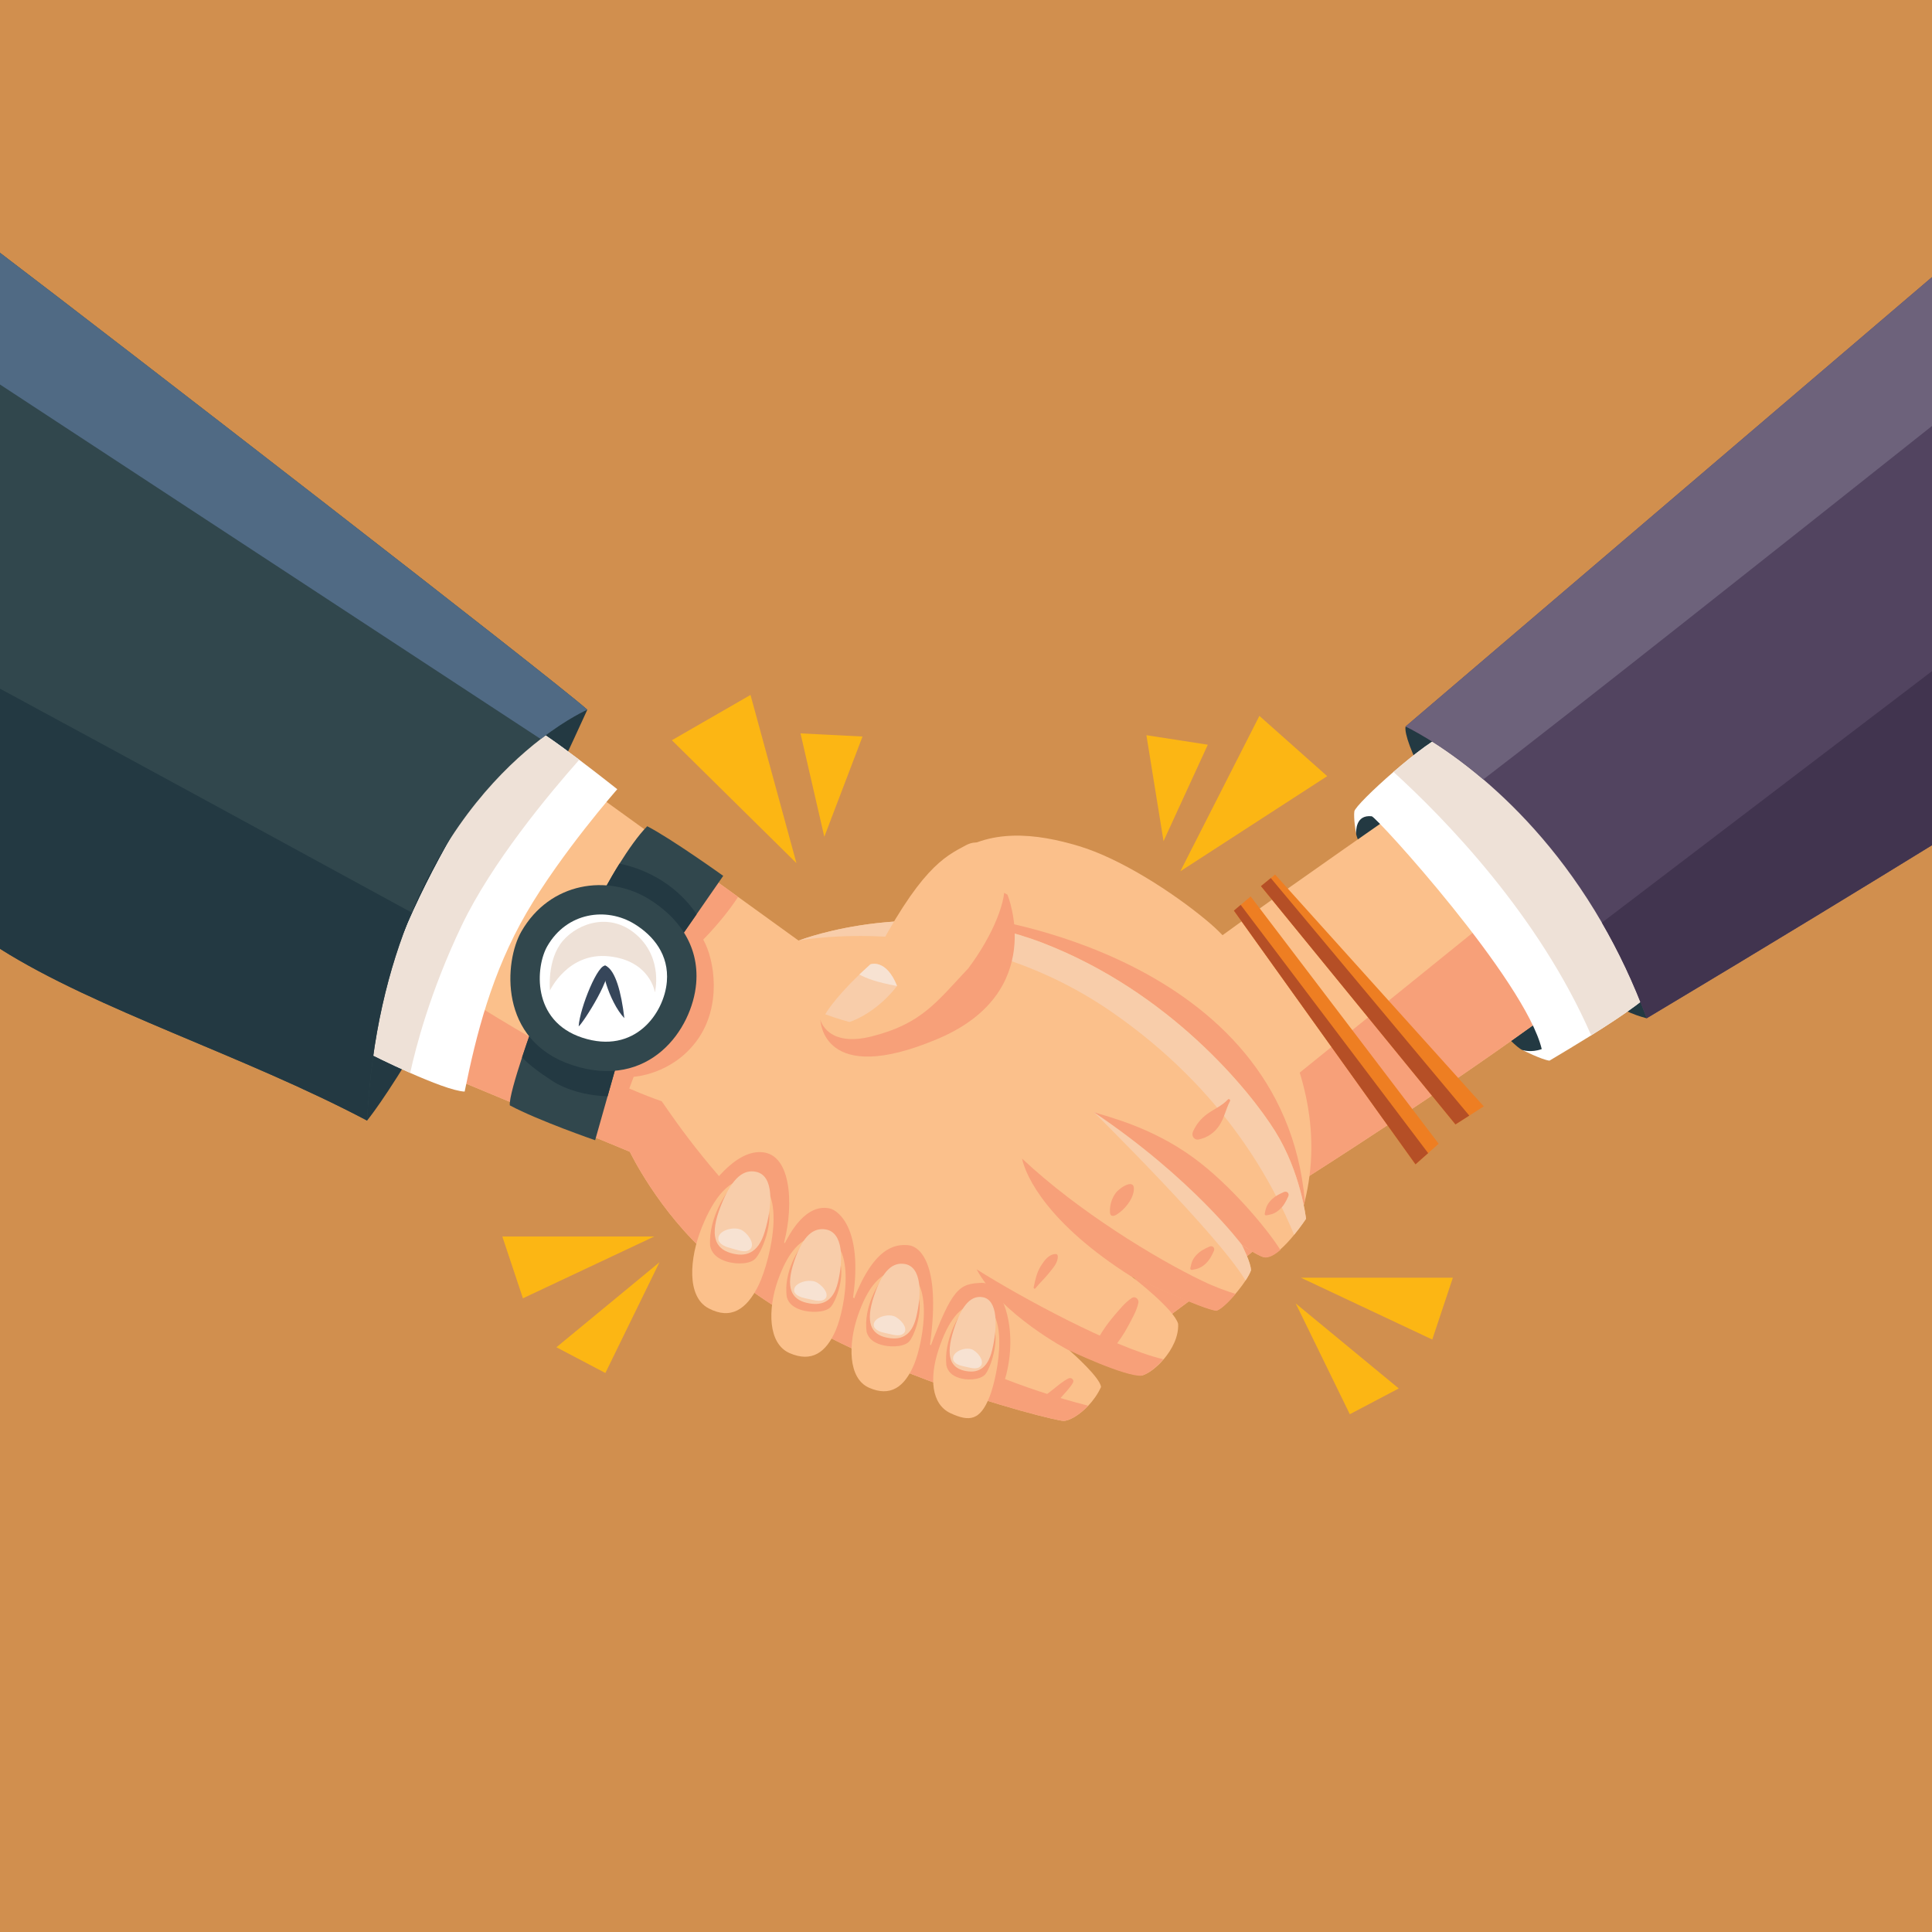 <?xml version="1.0" encoding="utf-8"?>
<!-- Generator: Adobe Illustrator 28.1.0, SVG Export Plug-In . SVG Version: 6.00 Build 0)  -->
<svg version="1.1" xmlns="http://www.w3.org/2000/svg" xmlns:xlink="http://www.w3.org/1999/xlink" x="0px" y="0px"
	 viewBox="0 0 500 500" style="enable-background:new 0 0 500 500;" xml:space="preserve">
<style type="text/css">
	.st0{fill:#FFFFFF;}
	.st1{fill:#D18F4E;}
	.st2{fill:#FCB614;}
	.st3{fill:#233942;}
	.st4{fill:#FBC08B;}
	.st5{fill:#F7A079;}
	.st6{fill:#EEE1D7;}
	.st7{fill:#EE7E22;}
	.st8{fill:#B54F26;}
	.st9{fill:#524460;}
	.st10{fill:#6D627B;}
	.st11{fill:#41344F;}
	.st12{fill:#F8CDAA;}
	.st13{fill:#31474D;}
	.st14{fill:#506A84;}
	.st15{fill:#36465A;}
	.st16{fill:#F7E2D2;}
</style>
<g id="BACKGROUND">
	<rect class="st0" width="500" height="500"/>
	<rect class="st1" width="500" height="500"/>
</g>
<g id="OBJECTS">
	<g>
		<g>
			<g>
				<g>
					<polygon class="st2" points="325.93,185.27 305.47,225.49 343.48,200.87 					"/>
					<polygon class="st2" points="301.12,217.69 312.58,192.73 296.69,190.27 					"/>
				</g>
				<g>
					<polygon class="st2" points="194.23,179.85 206.12,223.38 173.88,191.57 					"/>
					<polygon class="st2" points="213.33,216.56 207.17,189.8 223.22,190.61 					"/>
				</g>
				<g>
					<polygon class="st2" points="169.33,320 130,320 135.33,336 					"/>
					<polygon class="st2" points="170.67,326.67 144,348.67 156.67,355.33 					"/>
				</g>
				<g>
					<polygon class="st2" points="336.67,330.67 376,330.67 370.67,346.67 					"/>
					<polygon class="st2" points="335.33,337.33 362,359.33 349.33,366 					"/>
				</g>
			</g>
			<g>
				<g>
					<path class="st3" d="M363.76,188.02c-1.43,7.31,33.89,68.37,62.4,75.51C435,219.33,379.52,187.71,363.76,188.02z"/>
					<path class="st3" d="M351,216c2.25,9.25,38,53.75,43,55.75s6.75,0.25,8-1s-37.23-61.34-46.25-63.5
						C349.5,205.75,351,216,351,216z"/>
					<g>
						<g>
							<path class="st4" d="M406.33,258.33c-24.72,18.42-54.44,37.69-67.43,45.98c-4.17,2.66-6.62,4.18-6.62,4.18l-6.79-20.25
								L311.33,246c0-0.18,1.92-1.67,5.06-3.97c13.89-10.18,51.61-36.36,51.61-36.36s11.07,8.54,21.32,20.08
								c1.54,1.73,3.06,3.53,4.52,5.38C400.66,239.78,406.2,249.48,406.33,258.33z"/>
							<path class="st5" d="M406.33,258.33c-24.72,18.42-54.44,37.69-67.43,45.98c-4.17,2.66-6.62,4.18-6.62,4.18l-6.79-20.25
								l10.88-10.65l57.47-46.46L394,231C402.72,240.83,406.17,247.59,406.33,258.33z"/>
						</g>
						<g>
							<path class="st4" d="M336.37,277.59c-4.49-14.66-12.88-26.24-17.29-32.34c-0.82-1.14-1.72-2.21-2.69-3.22
								c-1.32-1.39-2.75-2.68-4.22-3.9c-8.65-7.18-22.12-15.89-32.84-19.13c-11.26-3.41-23.47-4.74-33.16,2.67
								c-5.32,4.06-1.72,15.94-3.07,22.06l-0.07,1.81l-5.62,32.39c6.49,4.75,12.93,9.57,19,14.83c7.53,6.54,14.24,13.97,21.34,20.96
								c6.94,6.83,13.61,13.76,19.44,21.58c1.47,1.97,2.83,4.05,4.18,6.15c0.53-0.38,1.05-0.77,1.58-1.15
								c14.7-10.79,29.48-22.79,34.35-27.96c0.14-0.51,0.27-1.02,0.39-1.53c0.54-2.19,0.94-4.36,1.21-6.5
								C340.14,294.73,338.85,285.69,336.37,277.59z"/>
							<path class="st5" d="M253.5,237.5l-10.4,6.23l-0.07,1.81l-5.62,32.39c6.49,4.75,12.93,9.57,19,14.83
								c7.53,6.54,14.24,13.97,21.34,20.96c6.94,6.83,13.61,13.76,19.44,21.58c1.47,1.97,2.83,4.05,4.18,6.15
								c15.21-11.08,30.89-23.75,35.93-29.11c0.14-0.51,0.27-1.02,0.39-1.53C332,247,253.02,237.5,253.5,237.5z"/>
						</g>
					</g>
					<g>
						<path class="st0" d="M429.25,254.5c-1.23,2.82-8.91,8.11-17.45,13.45c-3.58,2.23-7.32,4.48-10.8,6.55c-2-0.25-7-2.75-7-2.75
							s2.25,0.75,5-0.25c-4.25-17.75-42.76-60.12-44-60.25c-4.13-0.45-4.07,3.7-4.02,4.59c-0.14-0.75-0.7-4.07-0.48-5.84
							c0.12-0.98,4.83-5.65,10.13-10.23c5.48-4.74,11.58-9.39,13.87-9.77c4.5-0.75,15.44,5.85,25.75,17.5
							C411.75,220.5,426.75,241.5,429.25,254.5z"/>
						<path class="st6" d="M429.25,254.5c-1.23,2.82-8.91,8.11-17.45,13.45c-13.52-31.11-37.86-56.06-51.17-68.18
							c5.48-4.74,11.58-9.39,13.87-9.77c4.5-0.75,15.44,5.85,25.75,17.5C411.75,220.5,426.75,241.5,429.25,254.5z"/>
					</g>
					<g>
						<g>
							<polygon class="st7" points="384,286.33 380.25,288.72 376.67,291 326.33,229.33 328.88,227.24 330,226.33 							"/>
							<polygon class="st8" points="380.25,288.72 376.67,291 326.33,229.33 328.88,227.24 							"/>
						</g>
						<g>
							<polygon class="st7" points="372.33,296 369.6,298.43 366.33,301.33 319.33,235.67 321.09,234.18 323.67,232 							"/>
							<polygon class="st8" points="369.6,298.43 366.33,301.33 319.33,235.67 321.09,234.18 							"/>
						</g>
					</g>
					<g>
						<path class="st9" d="M500,71.72v147.02c-15.84,9.75-41.59,25.5-73.84,44.79c-3.4-9.23-7.35-17.45-11.59-24.75
							c-9.84-17-21.21-29.01-30.69-37.07c-11.43-9.72-20.12-13.69-20.12-13.69L500,71.72z"/>
						<path class="st10" d="M500,71.72v38.52c-36.29,28.82-96.24,76.32-116.12,91.47c-11.43-9.72-20.12-13.69-20.12-13.69L500,71.72
							z"/>
						<path class="st11" d="M500,173.69v45.05c-15.84,9.75-41.59,25.5-73.84,44.79c-3.4-9.23-7.35-17.45-11.59-24.75L500,173.69z"/>
					</g>
				</g>
				<path class="st3" d="M95,290c0,0,18.67-22.33,57-106.33C98.51,185.88,78.98,264.58,95,290"/>
				<g>
					<g>
						<path class="st4" d="M338,315.42c0,0-1.29,1.96-3.08,4.15c-1.08,1.33-2.36,2.74-3.63,3.84c-1.51,1.3-3.02,2.15-4.24,1.91
							c-1.03-0.24-2.8-1.3-4.09-2.14c-0.87-0.56-1.52-1.03-1.62-1.09c0.01,0.01,0.02,0.02,0.02,0.04c0.26,0.52,2.39,4.73,2.39,6.64
							c-0.26,0.72-0.76,1.64-1.41,2.63c-0.72,1.09-1.62,2.28-2.56,3.38c-1.93,2.27-4.01,4.2-4.99,4.36
							c-2.99-0.15-20.42-8.15-22.04-8.89c-0.01,0-0.02,0-0.03-0.01c0.97,0.76,11.13,8.62,12.18,12.36c0.17,3.27-1.54,6.58-3.67,9.1
							c-1.87,2.21-4.06,3.81-5.6,4.25c-4.31,0.31-18.57-6.47-19.15-6.73l0.17,0.15c1.24,1.09,8.01,7.14,8.3,9.57
							c-0.84,1.85-2.03,3.51-3.31,4.86c-2.31,2.44-4.92,3.93-6.43,3.93c-2.36,0-61.88-14.31-91.21-42.31
							c-13.63-11.9-21-27.34-21-27.34l-5.12-2.13l-16.86-7.01l-42.08-17.51c0,0,2.71-9.62,7.47-22.24
							c7.11-18.8,18.78-44.27,32.84-54.44l34.35,24.8l17.42,12.57l15.65,11.3c0,0,0.01,0,0.04-0.01
							c1.22-0.47,31.29-11.73,63.29,0.67c32.67,12.67,53.33,38,60,48.67C336.67,303.42,338,315.42,338,315.42z"/>
						<path class="st12" d="M323.75,328.77c-0.26,0.72-0.76,1.64-1.41,2.63c-6.91-11.69-39.26-43.57-39.26-43.57
							c8.21,1.96,30.79,23.05,31.17,23.55c1.44,1.88,5.27,7.09,8.71,11.8c-0.87-0.56-1.52-1.03-1.62-1.09
							c0.01,0.01,0.02,0.02,0.02,0.04C321.62,322.65,323.75,326.86,323.75,328.77z"/>
						<path class="st12" d="M338,315.42c0,0-1.29,1.96-3.08,4.15c-5.09-12.24-17.31-37.09-47.42-57.82
							c-37.79-26.01-79.27-18.62-80.79-18.34c1.22-0.47,31.29-11.73,63.29,0.67c32.67,12.67,53.33,38,60,48.67
							C336.67,303.42,338,315.42,338,315.42z"/>
						<path class="st5" d="M182,243.17c3,5.33,4.83,17.33-1.67,26.16c-6.5,8.84-16.33,9.34-16.33,9.34l-5.67,15
							c0,0-0.13,0.92-0.45,2.28l-16.86-7.01c5.72-22.79,25.83-57.97,32.58-69.39l17.42,12.57C188.99,235.2,186.09,238.96,182,243.17
							z"/>
						<path class="st5" d="M281.64,363.8c-2.31,2.44-4.92,3.93-6.43,3.93c-2.36,0-61.88-14.31-91.21-42.31
							c-13.63-11.9-21-27.34-21-27.34l-64.06-26.65c0,0,2.71-9.62,7.47-22.24c16.19,10.76,45.08,29.05,64.84,35.81
							C178.47,295.35,211.85,345.98,281.64,363.8z"/>
						<path class="st5" d="M182.75,308.75c0,0,7.25-11.75,15-10.5s7.5,16,4.75,24.75c5-10.75,10-10.75,12.25-10.25s9,5.5,5.75,24.75
							c5.5-15,11.25-15.5,14.5-15.25s8.75,5.25,5.5,27c6-16,7.75-17,13.5-17.25s10,13.25,5.75,26
							C240,358.75,193.75,339.5,182.75,308.75z"/>
						<path class="st5" d="M331.37,323.49c-1.51,1.3-3.02,2.15-4.24,1.91c-1.72-0.4-5.48-3.07-5.71-3.23
							c-0.01,0-0.01-0.01-0.01-0.01s-12.79-17.16-38.33-34.33c3.54,1.17,14.75,3.75,25.75,11.75
							C317.98,306.24,327.66,317.57,331.37,323.49z"/>
						<path class="st5" d="M319.78,334.86c-1.93,2.27-4.01,4.2-4.99,4.36c-2.99-0.15-20.42-8.15-22.04-8.89
							c-0.02,0-0.04-0.02-0.06-0.03c-21.52-13.64-27.19-25.8-28.19-30.47c14.53,13.66,34.56,25.85,46.67,31.67
							C314.46,333.09,317.47,334.16,319.78,334.86z"/>
						<path class="st5" d="M301.06,351.78c-1.87,2.21-4.06,3.81-5.6,4.25c-4.31,0.31-18.57-6.47-19.15-6.73
							c0,0-17.25-9.04-23.56-20.8C263.97,335.61,288.01,348.65,301.06,351.78z"/>
						<path class="st5" d="M260.13,347.65c-1.46,1.19-2.92,2.4-4.28,3.69c-1.36,1.29-2.97,2.33-4.08,3.84
							c-1.63,2.23,2.11,5.16,3.87,2.98c1.18-1.46,1.76-3.28,2.66-4.93c0.91-1.65,1.7-3.37,2.47-5.09
							C260.97,347.72,260.5,347.35,260.13,347.65z"/>
						<path class="st5" d="M276.53,356.73c-1.51,0.75-2.91,2-4.24,3.04c-1.38,1.08-2.9,2.15-4.11,3.41
							c-1.65,1.7,0.81,4.06,2.57,2.57c1.35-1.15,2.54-2.61,3.71-3.94c1.09-1.24,2.37-2.51,3.21-3.94
							C278.11,357.11,277.25,356.37,276.53,356.73z"/>
						<path class="st5" d="M292.94,335.9c-1.77,1.16-3.21,2.99-4.59,4.59c-1.52,1.76-2.82,3.62-4,5.62
							c-1.32,2.25,2.03,5.06,3.74,2.88c1.44-1.83,2.75-3.69,3.84-5.75c0.99-1.89,2.24-3.96,2.68-6.06
							C294.8,336.28,293.83,335.33,292.94,335.9z"/>
						<path class="st5" d="M317.77,284.55c-1.43,1.57-3.5,2.44-5.22,3.66c-1.7,1.21-2.97,2.75-3.81,4.66
							c-0.48,1.09,0.3,2.29,1.55,2.01c2.23-0.49,4.05-1.75,5.29-3.64c1.27-1.94,1.68-4.24,2.74-6.27
							C318.5,284.64,318.05,284.24,317.77,284.55z"/>
						<path class="st5" d="M313.03,322.61c-1.3,0.58-2.39,1.11-3.4,2.18c-0.46,0.49-0.82,0.98-1.08,1.6
							c-0.27,0.64-0.33,1.14-0.49,1.81c-0.07,0.28,0.17,0.51,0.45,0.45c0.59-0.14,1.1-0.19,1.66-0.41c0.69-0.27,1.22-0.63,1.77-1.13
							c1.08-0.98,1.62-2.08,2.21-3.36C314.51,322.96,313.8,322.27,313.03,322.61z"/>
						<path class="st5" d="M332.28,308.49c-1.3,0.58-2.39,1.11-3.4,2.18c-0.46,0.49-0.82,0.98-1.08,1.6
							c-0.27,0.64-0.33,1.14-0.49,1.81c-0.07,0.28,0.17,0.51,0.45,0.45c0.59-0.14,1.1-0.19,1.66-0.41c0.69-0.27,1.22-0.63,1.77-1.13
							c1.08-0.98,1.62-2.08,2.21-3.36C333.76,308.84,333.05,308.15,332.28,308.49z"/>
						<path class="st5" d="M273.2,324.53c-1.79,0.08-2.89,1.64-3.79,3.04c-1.09,1.71-1.5,3.66-1.9,5.62
							c-0.05,0.23,0.25,0.47,0.43,0.25c1.16-1.44,2.49-2.63,3.63-4.09c0.98-1.26,2.28-2.58,2.18-4.28
							C273.73,324.79,273.51,324.51,273.2,324.53z"/>
						<path class="st5" d="M288.75,308.74c-1.05,1.42-1.59,3.21-1.49,4.97c0.01,0.27,0.05,0.57,0.24,0.76
							c0.37,0.38,1.02,0.16,1.47-0.13c2-1.26,4.09-3.7,4.44-6.13C293.93,304.61,289.75,307.38,288.75,308.74z"/>
					</g>
					<g>
						<path class="st0" d="M159.75,204.25c0,0-14.5,16.5-23.5,32s-13,31.5-16,46.25c-2.81-0.12-8.76-2.47-14.09-4.83
							c-5.54-2.45-10.41-4.92-10.41-4.92c2.5-32.25,36.25-83.25,41.75-84.5c1.4,0.25,7.12,4.38,12.41,8.38
							C155.03,200.5,159.75,204.25,159.75,204.25z"/>
						<path class="st6" d="M149.91,196.63c-8.03,9.06-22.68,26.7-30.41,42.87c-8.22,17.18-11.97,31.85-13.34,38.17
							c-5.54-2.45-10.41-4.92-10.41-4.92c2.5-32.25,36.25-83.25,41.75-84.5C138.9,188.5,144.62,192.63,149.91,196.63z"/>
					</g>
					<g>
						<path class="st13" d="M152,183.67c0,0-5.01,2.15-12.06,7.59c-9.83,7.58-23.65,21.53-33.41,44.9
							C100.58,250.39,96.13,268.1,95,290c-32.07-16.93-69.95-28.63-95-44.45V65.42C29.22,87.62,141.84,174.72,152,183.67z"/>
						<path class="st3" d="M106.53,236.16C100.58,250.39,96.13,268.1,95,290c-32.07-16.93-69.95-28.63-95-44.45v-67.32
							C33.24,196.19,75.84,219.41,106.53,236.16z"/>
						<path class="st14" d="M152,183.67c0,0-5.01,2.15-12.06,7.59L0,99.51V65.42C29.22,87.62,141.84,174.72,152,183.67z"/>
					</g>
					<g>
						<g>
							<path class="st13" d="M187.17,226.67l-6.89,9.94l-4.78,6.89l-20-11.33c0-0.28,2.08-4.27,4.82-8.65
								c2.22-3.55,4.87-7.37,7.18-9.69C173.67,217,187.17,226.67,187.17,226.67z"/>
							<path class="st3" d="M180.28,236.61l-4.78,6.89l-20-11.33c0-0.28,2.08-4.27,4.82-8.65
								C165.21,224.44,174.34,227.76,180.28,236.61z"/>
						</g>
						<g>
							<path class="st13" d="M160.03,273.86l-2.79,9.86l-3.22,11.37c0,0-14.56-5.02-22.08-9.02c-0.18-1.67,1.48-7.29,3.17-12.42
								c1.62-4.95,3.26-9.43,3.26-9.43L160.03,273.86z"/>
							<path class="st3" d="M138.37,264.22l21.66,9.64l-2.79,9.86c-5.55-0.18-10.76-1.67-14.41-4.05c-3.33-2.18-5.78-3.99-7.72-6.02
								C136.73,268.7,138.37,264.22,138.37,264.22z"/>
						</g>
						<g>
							<g>
								<path class="st13" d="M167.92,232.67c-10.58-6.5-25.58-4.5-33,8.42c-4.39,7.64-6.08,28.25,13.25,34.58
									c19.95,6.54,31-9.33,32-21.17C181.02,244.36,175.14,237.11,167.92,232.67z"/>
								<path class="st0" d="M164.2,239.13c-7.24-4.45-17.5-3.08-22.57,5.76c-3,5.22-4.16,19.32,9.06,23.66
									c13.65,4.47,21.21-6.38,21.89-14.48C173.17,247.13,169.15,242.17,164.2,239.13z"/>
								<path class="st6" d="M142.33,256.33c0,0,4.67-10,15.33-8.83c10.67,1.17,11.83,9.33,11.83,9.33s2.17-8.5-4.5-14.67
									c-6.67-6.17-15.17-3.5-19.33,1.33C141.5,248.33,142.33,256.33,142.33,256.33z"/>
							</g>
							<g>
								<path class="st15" d="M156.88,250c-1.93-1.26-6.88,11-7.12,15.62C150.75,265,159.38,251.62,156.88,250z"/>
								<path class="st15" d="M156.88,250c-2.15-1.15,0.66,9.25,4.7,13.5C160.77,256.62,159.25,251.27,156.88,250z"/>
							</g>
						</g>
					</g>
				</g>
				<g>
					<g>
						<path class="st4" d="M193.51,305.22c-4.65-0.13-8.62,4.32-11.87,12.4c-3.25,8.07-3.96,17.99,1.75,20.98
							c5.7,3,9.84,0.37,12.96-6.05C199.46,326.12,204.38,305.53,193.51,305.22z"/>
						<path class="st5" d="M188.5,308.13c0,0-5.21,6.72-4.72,14.26c0.36,1.94,1.71,3.14,3.74,3.92c2.03,0.78,5.91,1.11,7.73-0.35
							c1.82-1.46,5.2-10.01,3.29-14.04C193.35,309.72,188.5,308.13,188.5,308.13z"/>
						<path class="st12" d="M195.74,303.28c-3.16-0.71-6.23,1.24-9.22,8.88c-2.99,7.64-1.4,10.91,2.48,12.09
							c3.87,1.18,7.19,0.24,8.9-5.43C199.93,312.11,200.37,304.32,195.74,303.28z"/>
						<path class="st16" d="M185.92,320.83c0,0,0.14,1.38,2.78,2.07c2.09,0.54,4.08,1.48,5.35,0.47c1.27-1.02,0.23-3.39-1.77-4.83
							C190.28,317.09,185.55,318.38,185.92,320.83z"/>
					</g>
					<g>
						<path class="st4" d="M211.71,320c-4.44,0.07-7.91,4.2-10.46,11.53c-2.54,7.33-2.53,16.21,3.11,18.66
							c5.64,2.45,9.41-0.06,11.93-5.92C218.82,338.42,222.09,319.84,211.71,320z"/>
						<path class="st5" d="M207.14,322.79c0,0-4.5,6.21-3.51,12.91c0.48,1.72,1.84,2.73,3.83,3.35c1.99,0.62,5.71,0.76,7.34-0.62
							c1.63-1.38,4.26-9.14,2.17-12.66C211.86,324.02,207.14,322.79,207.14,322.79z"/>
						<path class="st12" d="M213.7,318.18c-3.06-0.5-5.85,1.35-8.18,8.29c-2.33,6.93-0.58,9.79,3.2,10.69
							c3.77,0.9,6.87-0.07,8.11-5.2C218.31,325.89,218.19,318.92,213.7,318.18z"/>
						<path class="st16" d="M205.55,334.24c0,0,0.23,1.23,2.79,1.74c2.03,0.4,3.99,1.16,5.14,0.2c1.14-0.96-0.01-3.03-2.02-4.25
							C209.45,330.72,205.03,332.06,205.55,334.24z"/>
					</g>
					<g>
						<path class="st4" d="M232.22,328.95c-4.31,0.09-7.71,4.24-10.22,11.58c-2.51,7.34-2.55,16.21,2.92,18.62
							c5.47,2.41,9.14-0.11,11.62-5.98C239.02,347.31,242.3,328.73,232.22,328.95z"/>
						<path class="st5" d="M227.76,331.77c0,0-4.4,6.23-3.48,12.92c0.45,1.72,1.77,2.72,3.7,3.32c1.93,0.6,5.54,0.73,7.13-0.66
							c1.6-1.38,4.19-9.15,2.18-12.66C232.34,332.97,227.76,331.77,227.76,331.77z"/>
						<path class="st12" d="M234.16,327.12c-2.97-0.49-5.69,1.39-7.99,8.33c-2.3,6.94-0.62,9.79,3.04,10.66
							c3.66,0.87,6.67-0.11,7.91-5.24C238.59,334.8,238.52,327.83,234.16,327.12z"/>
						<path class="st16" d="M226.15,343.21c0,0,0.22,1.23,2.7,1.72c1.97,0.39,3.87,1.14,4.99,0.17c1.12-0.96,0.01-3.03-1.94-4.23
							C229.96,339.67,225.66,341.04,226.15,343.21z"/>
					</g>
					<g>
						<path class="st4" d="M252.47,337.56c-3.96,0.16-7.14,4.35-9.57,11.71c-2.42,7.36-1.88,14.16,3.1,16.47
							c4.98,2.32,7.66,1.78,10.04-4.11C258.41,355.75,261.73,337.18,252.47,337.56z"/>
						<path class="st5" d="M248.33,340.44c0,0-4.14,6.28-3.41,12.93c0.39,1.7,1.58,2.68,3.34,3.25c1.76,0.57,5.07,0.63,6.56-0.77
							c1.49-1.41,4-9.19,2.2-12.65C252.52,341.57,248.33,340.44,248.33,340.44z"/>
						<path class="st12" d="M254.29,335.71c-2.71-0.44-5.25,1.48-7.47,8.43c-2.22,6.95-0.73,9.76,2.62,10.57
							c3.34,0.81,6.12-0.22,7.34-5.35C258.22,343.29,258.27,336.35,254.29,335.71z"/>
						<path class="st16" d="M246.68,351.87c0,0,0.18,1.22,2.45,1.67c1.8,0.36,3.53,1.07,4.57,0.09c1.04-0.98,0.05-3.02-1.71-4.18
							S246.26,349.72,246.68,351.87z"/>
					</g>
				</g>
				<g>
					<g>
						<path class="st5" d="M212.33,264c0,0,0.42,17.5,30.35,4.86c28.57-12.06,18.04-37.34,18.04-37.34l-9.81-5.06L212.33,264z"/>
						<path class="st4" d="M250.58,250.62c-8.17,8.67-12.08,14.38-25.08,17.62c-11.41,2.85-13.17-4.25-13.17-4.25
							s3.77-6.21,12.94-14.44c12.73-24.73,19.06-27.81,24.73-30.81c5.67-3,8.83,4.42,9.83,9.08
							C260.83,232.5,257.08,241.96,250.58,250.62z"/>
					</g>
					<g>
						<path class="st12" d="M232.16,255.17c-5.67,7.34-12.33,9.33-12.33,9.33s-3.08-0.83-6.25-2c0,0,1.98-3.71,8.83-10.3
							c0.26-0.24,0.52-0.49,0.79-0.74c0.65-0.61,1.34-1.24,2.07-1.9C225.27,249.56,229.32,248.01,232.16,255.17z"/>
						<path class="st16" d="M232.16,255.17c-5.12-0.9-8.14-2.04-9.75-2.97c0.26-0.24,0.52-0.49,0.79-0.74
							c0.65-0.61,1.34-1.24,2.07-1.9C225.27,249.56,229.32,248.01,232.16,255.17z"/>
					</g>
				</g>
			</g>
		</g>
	</g>
</g>
<g id="DESIGNED_BY_FREEPIK">
</g>
</svg>
